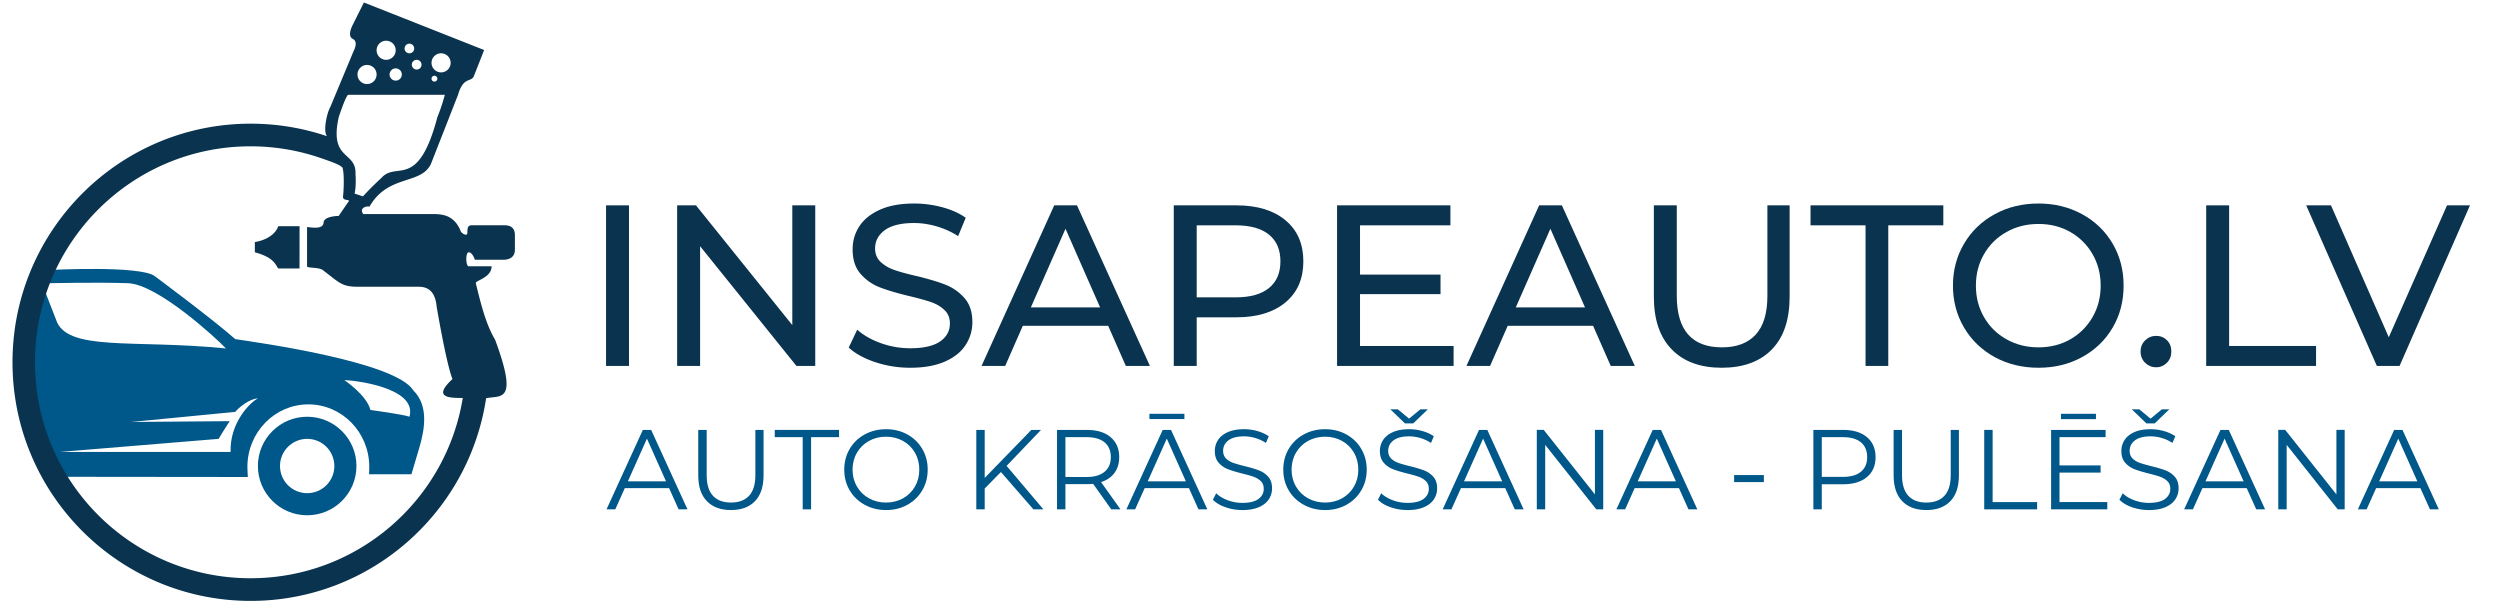 <svg xmlns="http://www.w3.org/2000/svg" xml:space="preserve" width="1000" height="245" style="shape-rendering:geometricPrecision;text-rendering:geometricPrecision;image-rendering:optimizeQuality;fill-rule:evenodd;clip-rule:evenodd"><defs><style>.fil2,.fil3{fill:#005789;fill-rule:nonzero}.fil2{fill:#09334e}</style></defs><g id="&#x421;&#x43B;&#x43E;&#x439;_x0020_1"><path d="M165.32 156.15c-7.08-11.55-63.12-19.28-71.21-20.5-9.32-8.21-32.44-25.36-32.44-25.36-6.34-4.1-40.85-2.34-40.85-2.34-.81 1.75-1.56 3.53-2.25 5.34-.31.8-.6 1.6-.88 2.41-3.12 8.93-4.81 18.53-4.81 28.52 0 17.12 4.97 33.08 13.54 46.5l72.71.08c-.05-1.27-.17-2.66-.17-4.07 0-13.8 10.92-24.98 24.38-24.98 13.46 0 24.37 11.18 24.37 24.98 0 1.01-.06 2-.08 2.98h16.94l2.99-10.07c2.61-8.57 3.73-17.52-2.24-23.49zm-42.45 19.39c6 0 10.87 4.87 10.87 10.87 0 6-4.87 10.86-10.87 10.86-6 0-10.87-4.86-10.87-10.86 0-6 4.87-10.87 10.87-10.87zm0-8.84c10.88 0 19.71 8.82 19.71 19.71 0 10.88-8.83 19.7-19.71 19.7s-19.71-8.82-19.71-19.7c0-10.89 8.83-19.71 19.71-19.71zm40.92 0c-1.96-.85-15.62-2.72-15.62-2.72-1.49-5.96-10.44-11.93-10.44-11.93 3.36 0 29.38 2.83 26.06 14.65zm-146.1-51 4.66 11.99c4.07 13.18 31.03 7.96 68.03 11.69-3.73-3.98-27.28-25.67-39.15-26.1-11.87-.44-32.66.01-32.66.01l-.88 2.41zm34.77 53.09 39.41-.33s-3.61 5.59-4.41 7.08l-63.39 5.22h68.17c-.37-11.93 8.08-20.02 10.92-21.38-3.35 0-7.93 3.89-9.05 5.37l-41.65 4.04z" style="fill:#005789"></path><path d="M194.45 159.28c-6.91 45.9-46.45 81.08-94.19 81.08C47.65 240.36 5 197.63 5 144.92c0-52.72 42.65-95.45 95.26-95.45 10.7 0 20.98 1.77 30.58 5.02-1.67-1.68-.19-9.12 1.3-11.73l9.32-22.37c.37-.75 1.86-3.73-.37-4.85-2.41-1.2 0-5.59 0-5.59L145.56 1l48.1 19.01-4.11 10.44c-1.11 2.61-4.17 0-6.33 7.46L172.4 65.5c-3.95 8.58-17.15 4.1-24.6 17.15-1.49-.37-4.21.75-2.48 2.98h28.2c4.48 0 8.23 1.08 10.62 6.44-.02 1.01 2.81 2.88 2.81 1.02 0-1.86.12-2.98 1.73-2.98h13.18c2.61 0 4.1 1.25 4.1 3.93v5.76c.01 1.22-.28 4.3-5.22 4.1h-10.81s-.75-2.61-2.24-2.98c-1.49-.37-1.49 4.85-.37 5.59h9.32c0 4.53-6.34 5.64-6.34 6.71 1.86 7.46 3.87 16.2 7.74 22.66 9.41 25.44 2.36 22.19-3.59 23.4zm-9.34-.09c-6.65 40.91-42.14 72.11-84.9 72.11-47.62 0-86.22-38.68-86.22-86.38 0-47.71 38.6-86.39 86.22-86.39 9.68 0 18.99 1.6 27.68 4.55 8.68 2.95 7.98 3.17 9.09 3.91.85 2.61.48 9.7.24 11.56-.24 1.86 2.37 1.12 2.37 1.86 0 0-2.61 3.7-4.1 5.97 0 0-5.63 0-6.05 2.47 0 3.22-5.13 2-6.62 2v15.66c0 .89 5.04.18 6.62 1.77 6.53 4.98 7.36 6.43 13.88 6.43h23.54c1.77 0 7.04-.37 7.78 7.83 0 0 3.75 22.38 6.34 29.09-8.02 7.45-1.41 7.56 4.13 7.56zm-39.92-80.64-3.36-1.12c.75-2.98.37-7.83.37-7.83.4-9.32-10.61-5.22-6.71-22.74 1.87-5.59 3.29-8.95 3.85-8.95h38.59s-1.12 4.47-2.98 8.95c-7.77 29.45-16.32 17.42-22.39 24.32 0 0-4.02 3.64-7.37 7.37zm9.27-54.62a3.82 3.82 0 1 1 0-7.64 3.82 3.82 0 0 1 0 7.64zm-7.64 9.69a3.82 3.82 0 1 1 0-7.64 3.82 3.82 0 0 1 0 7.64zm29.62-4.66c-2.11 0-3.83-1.71-3.83-3.82s1.72-3.82 3.83-3.82a3.82 3.82 0 1 1 0 7.64zm-12.69-7.64a1.92 1.92 0 0 1-1.92-1.92 1.925 1.925 0 1 1 1.92 1.92zm-5.47 10.93c-1.35 0-2.45-1.1-2.45-2.45s1.1-2.45 2.45-2.45c1.36 0 2.45 1.1 2.45 2.45s-1.09 2.45-2.45 2.45zm8.39-4.43c-1.07 0-1.94-.87-1.94-1.95 0-1.07.87-1.94 1.94-1.94a1.944 1.944 0 1 1 0 3.89zm7.11 4.82c-.64 0-1.17-.53-1.17-1.17 0-.64.53-1.17 1.17-1.17.64 0 1.17.53 1.17 1.17 0 .64-.53 1.17-1.17 1.17zm-71.84 68.28c7.59 2.05 8.2 4.85 9.35 6.48h8.52l.02-16.92h-8.54c-.4 1.49-2.64 5.22-9.35 6.34v4.1z" style="fill:#09334e"></path><path class="fil2" d="M242.42 82.14h9.18v64.23h-9.18z"></path><path id="1" class="fil2" d="M326.1 82.14v64.23h-7.53l-38.53-47.89v47.89h-9.18V82.14h7.53l38.53 47.9v-47.9z"></path><path id="2" class="fil2" d="M364.08 147.1c-4.83 0-9.49-.75-13.99-2.24-4.49-1.5-8.03-3.45-10.6-5.83l3.4-7.16c2.45 2.21 5.58 3.99 9.4 5.37 3.83 1.38 7.76 2.06 11.79 2.06 5.32 0 9.3-.9 11.93-2.7 2.63-1.81 3.95-4.21 3.95-7.2 0-2.21-.72-4-2.16-5.37-1.44-1.38-3.21-2.43-5.32-3.17-2.11-.73-5.09-1.56-8.95-2.47-4.83-1.17-8.73-2.33-11.7-3.49-2.96-1.16-5.5-2.95-7.61-5.37-2.11-2.41-3.17-5.67-3.17-9.77 0-3.43.91-6.51 2.71-9.27 1.8-2.75 4.54-4.95 8.21-6.6 3.67-1.65 8.23-2.48 13.67-2.48 3.79 0 7.53.49 11.2 1.47 3.67.98 6.82 2.38 9.45 4.22l-3.03 7.34a33.4 33.4 0 0 0-8.63-3.9c-3.05-.89-6.05-1.33-8.99-1.33-5.2 0-9.1.95-11.7 2.84-2.59 1.9-3.9 4.35-3.9 7.34 0 2.2.74 3.99 2.21 5.37s3.28 2.45 5.46 3.21c2.17.77 5.12 1.58 8.85 2.43 4.83 1.17 8.72 2.33 11.65 3.49 2.94 1.16 5.46 2.94 7.57 5.32 2.11 2.39 3.17 5.6 3.17 9.64 0 3.36-.92 6.43-2.76 9.22-1.83 2.78-4.61 4.98-8.34 6.6-3.74 1.62-8.32 2.43-13.77 2.43z"></path><path id="3" class="fil2" d="M443.26 130.31h-34.13l-7.06 16.06h-9.45l29.08-64.23h9.09l29.17 64.23h-9.63l-7.07-16.06zm-3.21-7.34L426.2 91.5l-13.86 31.47h27.71z"></path><path id="4" class="fil2" d="M494.55 82.14c8.32 0 14.87 1.99 19.64 5.97 4.77 3.97 7.15 9.45 7.15 16.42 0 6.97-2.38 12.45-7.15 16.42-4.77 3.98-11.32 5.97-19.64 5.97h-15.87v19.45h-9.17V82.14h25.04zm-.27 36.8c5.81 0 10.24-1.24 13.3-3.72 3.06-2.48 4.59-6.04 4.59-10.69 0-4.65-1.53-8.21-4.59-10.69-3.06-2.47-7.49-3.71-13.3-3.71h-15.6v28.81h15.6z"></path><path id="5" class="fil2" d="M581.44 138.39v7.98h-46.61V82.14h45.33v7.99h-36.15v19.72h32.2v7.8h-32.2v20.74z"></path><path id="6" class="fil2" d="M637.23 130.31h-34.14l-7.06 16.06h-9.45l29.08-64.23h9.09l29.17 64.23h-9.63l-7.06-16.06zm-3.22-7.34L620.16 91.5l-13.85 31.47h27.7z"></path><path id="7" class="fil2" d="M688.7 147.1c-8.57 0-15.23-2.44-20-7.34-4.78-4.89-7.16-11.92-7.16-21.1V82.14h9.17v36.15c0 13.77 6.03 20.65 18.08 20.65 5.87 0 10.37-1.7 13.49-5.1 3.12-3.39 4.68-8.57 4.68-15.55V82.14h8.89v36.52c0 9.24-2.38 16.29-7.15 21.15-4.77 4.86-11.44 7.29-20 7.29z"></path><path id="8" class="fil2" d="M746.22 90.13h-22.01v-7.99h53.12v7.99h-22.02v56.24h-9.09z"></path><path id="9" class="fil2" d="M815.41 147.1c-6.49 0-12.33-1.42-17.53-4.26-5.2-2.85-9.28-6.78-12.25-11.79-2.96-5.02-4.45-10.62-4.45-16.79 0-6.18 1.49-11.78 4.45-16.79 2.97-5.02 7.05-8.95 12.25-11.79 5.2-2.85 11.04-4.27 17.53-4.27 6.42 0 12.23 1.42 17.43 4.27 5.2 2.84 9.27 6.76 12.2 11.74 2.94 4.99 4.4 10.6 4.4 16.84s-1.46 11.85-4.4 16.83c-2.93 4.99-7 8.9-12.2 11.75-5.2 2.84-11.01 4.26-17.43 4.26zm0-8.16c4.71 0 8.94-1.07 12.7-3.21 3.76-2.14 6.73-5.1 8.9-8.86s3.26-7.96 3.26-12.61c0-4.65-1.09-8.86-3.26-12.62s-5.14-6.71-8.9-8.85c-3.76-2.14-7.99-3.21-12.7-3.21-4.71 0-8.98 1.07-12.8 3.21-3.83 2.14-6.82 5.09-8.99 8.85-2.18 3.76-3.26 7.97-3.26 12.62 0 4.65 1.08 8.85 3.26 12.61 2.17 3.76 5.16 6.72 8.99 8.86 3.82 2.14 8.09 3.21 12.8 3.21z"></path><path id="10" class="fil2" d="M862.47 146.92c-1.71 0-3.18-.6-4.4-1.79-1.22-1.19-1.84-2.71-1.84-4.54 0-1.77.62-3.26 1.84-4.45 1.22-1.19 2.69-1.79 4.4-1.79 1.72 0 3.15.58 4.32 1.74 1.16 1.17 1.74 2.66 1.74 4.5 0 1.83-.6 3.35-1.79 4.54s-2.62 1.79-4.27 1.79z"></path><path id="11" class="fil2" d="M882.48 82.14h9.17v56.25h34.77v7.98h-43.94z"></path><path id="12" class="fil2" d="m987.99 82.14-28.17 64.23h-9.08l-28.26-64.23h9.91l23.12 52.76 23.3-52.76z"></path><path class="fil3" d="M267.63 195.25h-17.71l-3.81 8.49h-3.5l14.53-31.78h3.32l14.53 31.78h-3.54l-3.82-8.49zm-1.22-2.72-7.63-17.08-7.63 17.08h15.26z"></path><path id="1" class="fil3" d="M292.38 204.02c-4.11 0-7.32-1.18-9.62-3.55-2.3-2.36-3.46-5.79-3.46-10.3v-18.21h3.37v18.07c0 3.69.83 6.45 2.49 8.26 1.67 1.82 4.07 2.73 7.22 2.73 3.18 0 5.6-.91 7.27-2.73 1.66-1.81 2.5-4.57 2.5-8.26v-18.07h3.27v18.21c0 4.51-1.15 7.94-3.43 10.3-2.29 2.37-5.49 3.55-9.61 3.55z"></path><path id="2" class="fil3" d="M321.08 174.86h-11.17v-2.9h25.71v2.9h-11.18v28.88h-3.36z"></path><path id="3" class="fil3" d="M354.42 204.02c-3.15 0-6.01-.71-8.56-2.12-2.56-1.4-4.56-3.33-6-5.78-1.44-2.46-2.16-5.21-2.16-8.27 0-3.06.72-5.81 2.16-8.27 1.44-2.45 3.44-4.38 6-5.79 2.55-1.4 5.41-2.11 8.56-2.11 3.14 0 5.98.7 8.51 2.09 2.53 1.39 4.52 3.32 5.97 5.79 1.46 2.47 2.18 5.23 2.18 8.29 0 3.06-.72 5.82-2.18 8.29-1.45 2.46-3.44 4.39-5.97 5.79-2.53 1.39-5.37 2.09-8.51 2.09zm0-3c2.51 0 4.78-.57 6.81-1.7 2.03-1.14 3.62-2.71 4.77-4.73 1.15-2.01 1.72-4.26 1.72-6.74 0-2.48-.57-4.73-1.72-6.74-1.15-2.02-2.74-3.59-4.77-4.73-2.03-1.13-4.3-1.7-6.81-1.7-2.52 0-4.8.57-6.84 1.7-2.04 1.14-3.65 2.71-4.81 4.73-1.17 2.01-1.75 4.26-1.75 6.74 0 2.48.58 4.73 1.75 6.74 1.16 2.02 2.77 3.59 4.81 4.73 2.04 1.13 4.32 1.7 6.84 1.7z"></path><path id="4" class="fil3" d="m400.37 188.8-6.49 6.59v8.35h-3.36v-31.78h3.36v19.21l18.66-19.21h3.86l-13.76 14.39 14.72 17.39h-4z"></path><path id="5" class="fil3" d="m444.51 203.74-7.26-10.21c-.82.09-1.67.13-2.54.13h-8.54v10.08h-3.36v-31.78h11.9c4.05 0 7.23.96 9.53 2.9 2.3 1.94 3.45 4.6 3.45 7.99 0 2.49-.63 4.58-1.88 6.29-1.26 1.71-3.05 2.95-5.38 3.7l7.76 10.9h-3.68zm-9.9-12.94c3.15 0 5.56-.7 7.22-2.09 1.67-1.39 2.5-3.34 2.5-5.86 0-2.57-.83-4.54-2.5-5.92-1.66-1.38-4.07-2.07-7.22-2.07h-8.44v15.94h8.44z"></path><path id="6" class="fil3" d="M475.58 195.25h-17.71l-3.82 8.49h-3.5l14.54-31.78h3.31l14.53 31.78h-3.54l-3.81-8.49zm-1.23-2.72-7.63-17.08-7.63 17.08h15.26zm-14.58-27.02h13.99v2.13h-13.99v-2.13z"></path><path id="7" class="fil3" d="M496.97 204.02c-2.37 0-4.63-.38-6.79-1.14-2.17-.76-3.84-1.75-5.02-3l1.32-2.58c1.15 1.15 2.68 2.08 4.58 2.79 1.91.71 3.88 1.06 5.91 1.06 2.84 0 4.98-.52 6.4-1.56 1.42-1.05 2.13-2.4 2.13-4.07 0-1.27-.38-2.28-1.15-3.04-.78-.76-1.72-1.34-2.84-1.75-1.12-.41-2.68-.85-4.68-1.34-2.39-.6-4.3-1.18-5.72-1.74a9.414 9.414 0 0 1-3.66-2.57c-1.01-1.15-1.52-2.71-1.52-4.68 0-1.6.42-3.06 1.27-4.38.85-1.32 2.15-2.37 3.91-3.16 1.75-.78 3.93-1.18 6.54-1.18 1.81 0 3.59.25 5.33.75 1.74.5 3.25 1.19 4.52 2.07l-1.13 2.68c-1.34-.88-2.76-1.54-4.27-1.98-1.52-.44-3-.66-4.45-.66-2.79 0-4.89.54-6.29 1.62-1.41 1.07-2.11 2.46-2.11 4.15 0 1.27.38 2.29 1.15 3.07.78.77 1.74 1.36 2.91 1.77 1.17.41 2.73.85 4.7 1.34 2.33.57 4.22 1.14 5.65 1.7 1.44.56 2.66 1.41 3.66 2.54 1 1.14 1.5 2.67 1.5 4.61 0 1.61-.43 3.07-1.3 4.38-.86 1.32-2.18 2.37-3.97 3.14s-3.98 1.16-6.58 1.16z"></path><path id="8" class="fil3" d="M530.03 204.02c-3.15 0-6.01-.71-8.56-2.12-2.56-1.4-4.56-3.33-6-5.78-1.44-2.46-2.16-5.21-2.16-8.27 0-3.06.72-5.81 2.16-8.27 1.44-2.45 3.44-4.38 6-5.79 2.55-1.4 5.41-2.11 8.56-2.11 3.14 0 5.98.7 8.51 2.09 2.53 1.39 4.52 3.32 5.97 5.79 1.45 2.47 2.18 5.23 2.18 8.29 0 3.06-.73 5.82-2.18 8.29-1.45 2.46-3.44 4.39-5.97 5.79-2.53 1.39-5.37 2.09-8.51 2.09zm0-3c2.51 0 4.78-.57 6.81-1.7 2.03-1.14 3.62-2.71 4.77-4.73 1.15-2.01 1.72-4.26 1.72-6.74 0-2.48-.57-4.73-1.72-6.74-1.15-2.02-2.74-3.59-4.77-4.73-2.03-1.13-4.3-1.7-6.81-1.7-2.52 0-4.8.57-6.84 1.7-2.04 1.14-3.65 2.71-4.81 4.73-1.17 2.01-1.75 4.26-1.75 6.74 0 2.48.58 4.73 1.75 6.74 1.16 2.02 2.77 3.59 4.81 4.73 2.04 1.13 4.32 1.7 6.84 1.7z"></path><path id="9" class="fil3" d="M563 204.02c-2.37 0-4.63-.38-6.79-1.14-2.17-.76-3.84-1.75-5.02-3l1.31-2.58c1.16 1.15 2.68 2.08 4.59 2.79 1.91.71 3.88 1.06 5.91 1.06 2.84 0 4.97-.52 6.4-1.56 1.42-1.05 2.13-2.4 2.13-4.07 0-1.27-.38-2.28-1.16-3.04-.77-.76-1.71-1.34-2.83-1.75-1.12-.41-2.68-.85-4.68-1.34-2.39-.6-4.3-1.18-5.72-1.74a9.341 9.341 0 0 1-3.66-2.57c-1.01-1.15-1.52-2.71-1.52-4.68 0-1.6.42-3.06 1.27-4.38.85-1.32 2.15-2.37 3.91-3.16 1.75-.78 3.93-1.18 6.54-1.18 1.81 0 3.59.25 5.33.75 1.74.5 3.25 1.19 4.52 2.07l-1.13 2.68c-1.34-.88-2.76-1.54-4.27-1.98-1.52-.44-3-.66-4.45-.66-2.79 0-4.89.54-6.29 1.62-1.41 1.07-2.11 2.46-2.11 4.15 0 1.27.38 2.29 1.15 3.07.78.77 1.74 1.36 2.91 1.77 1.17.41 2.73.85 4.7 1.34 2.33.57 4.22 1.14 5.65 1.7 1.44.56 2.66 1.41 3.66 2.54 1 1.14 1.5 2.67 1.5 4.61 0 1.61-.43 3.07-1.3 4.38-.86 1.32-2.18 2.37-3.97 3.14s-3.98 1.16-6.58 1.16zm8.12-40.28-5.85 5.63H562l-5.86-5.63h3l4.49 3.72 4.5-3.72h2.99z"></path><path id="10" class="fil3" d="M602.09 195.25h-17.71l-3.81 8.49h-3.5l14.54-31.78h3.31l14.53 31.78h-3.54l-3.82-8.49zm-1.22-2.72-7.63-17.08-7.63 17.08h15.26z"></path><path id="11" class="fil3" d="M641.29 171.96v31.78h-2.77l-20.44-25.79v25.79h-3.36v-31.78h2.77l20.48 25.79v-25.79z"></path><path id="12" class="fil3" d="M671.58 195.25h-17.72l-3.81 8.49h-3.5l14.54-31.78h3.31l14.53 31.78h-3.54l-3.81-8.49zm-1.23-2.72-7.63-17.08-7.63 17.08h15.26z"></path><path id="13" class="fil3" d="M693.65 190.03h11.9v2.81h-11.9z"></path><path id="14" class="fil3" d="M737.24 171.96c4.06 0 7.24.96 9.54 2.9 2.3 1.94 3.45 4.6 3.45 7.99 0 3.39-1.15 6.05-3.45 7.97-2.3 1.93-5.48 2.89-9.54 2.89h-8.53v10.03h-3.36v-31.78h11.89zm-.09 18.8c3.15 0 5.56-.69 7.22-2.07 1.67-1.38 2.5-3.32 2.5-5.84 0-2.57-.83-4.54-2.5-5.92-1.66-1.38-4.07-2.07-7.22-2.07h-8.44v15.9h8.44z"></path><path id="15" class="fil3" d="M770.53 204.02c-4.12 0-7.33-1.18-9.63-3.55-2.3-2.36-3.45-5.79-3.45-10.3v-18.21h3.36v18.07c0 3.69.84 6.45 2.5 8.26 1.66 1.82 4.07 2.73 7.22 2.73 3.18 0 5.6-.91 7.27-2.73 1.66-1.81 2.49-4.57 2.49-8.26v-18.07h3.27v18.21c0 4.51-1.14 7.94-3.42 10.3-2.29 2.37-5.49 3.55-9.61 3.55z"></path><path id="16" class="fil3" d="M793.69 171.96h3.36v28.88h17.8v2.9h-21.16z"></path><path id="17" class="fil3" d="M842.92 200.84v2.9h-22.48v-31.78h21.8v2.9H823.8v11.31h16.44v2.86H823.8v11.81h19.12zm-18.53-35.33h13.99v2.13h-13.99v-2.13z"></path><path id="18" class="fil3" d="M859.58 204.02c-2.36 0-4.62-.38-6.79-1.14-2.16-.76-3.83-1.75-5.01-3l1.31-2.58c1.15 1.15 2.68 2.08 4.59 2.79 1.91.71 3.87 1.06 5.9 1.06 2.85 0 4.98-.52 6.41-1.56 1.42-1.05 2.13-2.4 2.13-4.07 0-1.27-.39-2.28-1.16-3.04-.77-.76-1.72-1.34-2.84-1.75-1.12-.41-2.68-.85-4.67-1.34-2.39-.6-4.3-1.18-5.72-1.74a9.341 9.341 0 0 1-3.66-2.57c-1.02-1.15-1.52-2.71-1.52-4.68 0-1.6.42-3.06 1.27-4.38.85-1.32 2.15-2.37 3.91-3.16 1.75-.78 3.93-1.18 6.53-1.18 1.82 0 3.6.25 5.34.75 1.74.5 3.25 1.19 4.52 2.07l-1.14 2.68a15.58 15.58 0 0 0-4.26-1.98c-1.52-.44-3-.66-4.46-.66-2.78 0-4.88.54-6.29 1.62-1.4 1.07-2.11 2.46-2.11 4.15 0 1.27.39 2.29 1.16 3.07.77.77 1.74 1.36 2.91 1.77 1.16.41 2.73.85 4.7 1.34 2.33.57 4.21 1.14 5.65 1.7 1.44.56 2.66 1.41 3.66 2.54 1 1.14 1.5 2.67 1.5 4.61 0 1.61-.44 3.07-1.3 4.38-.86 1.32-2.19 2.37-3.97 3.14-1.79.77-3.98 1.16-6.59 1.16zm8.13-40.28-5.86 5.63h-3.27l-5.85-5.63h2.99l4.5 3.72 4.5-3.72h2.99z"></path><path id="19" class="fil3" d="M898.68 195.25h-17.71l-3.81 8.49h-3.5l14.53-31.78h3.32l14.53 31.78h-3.54l-3.82-8.49zm-1.22-2.72-7.63-17.08-7.63 17.08h15.26z"></path><path id="20" class="fil3" d="M937.87 171.96v31.78h-2.77l-20.43-25.79v25.79h-3.36v-31.78h2.77l20.48 25.79v-25.79z"></path><path id="21" class="fil3" d="M968.16 195.25h-17.71l-3.81 8.49h-3.5l14.53-31.78h3.32l14.53 31.78h-3.54l-3.82-8.49zm-1.22-2.72-7.63-17.08-7.63 17.08h15.26z"></path></g></svg>